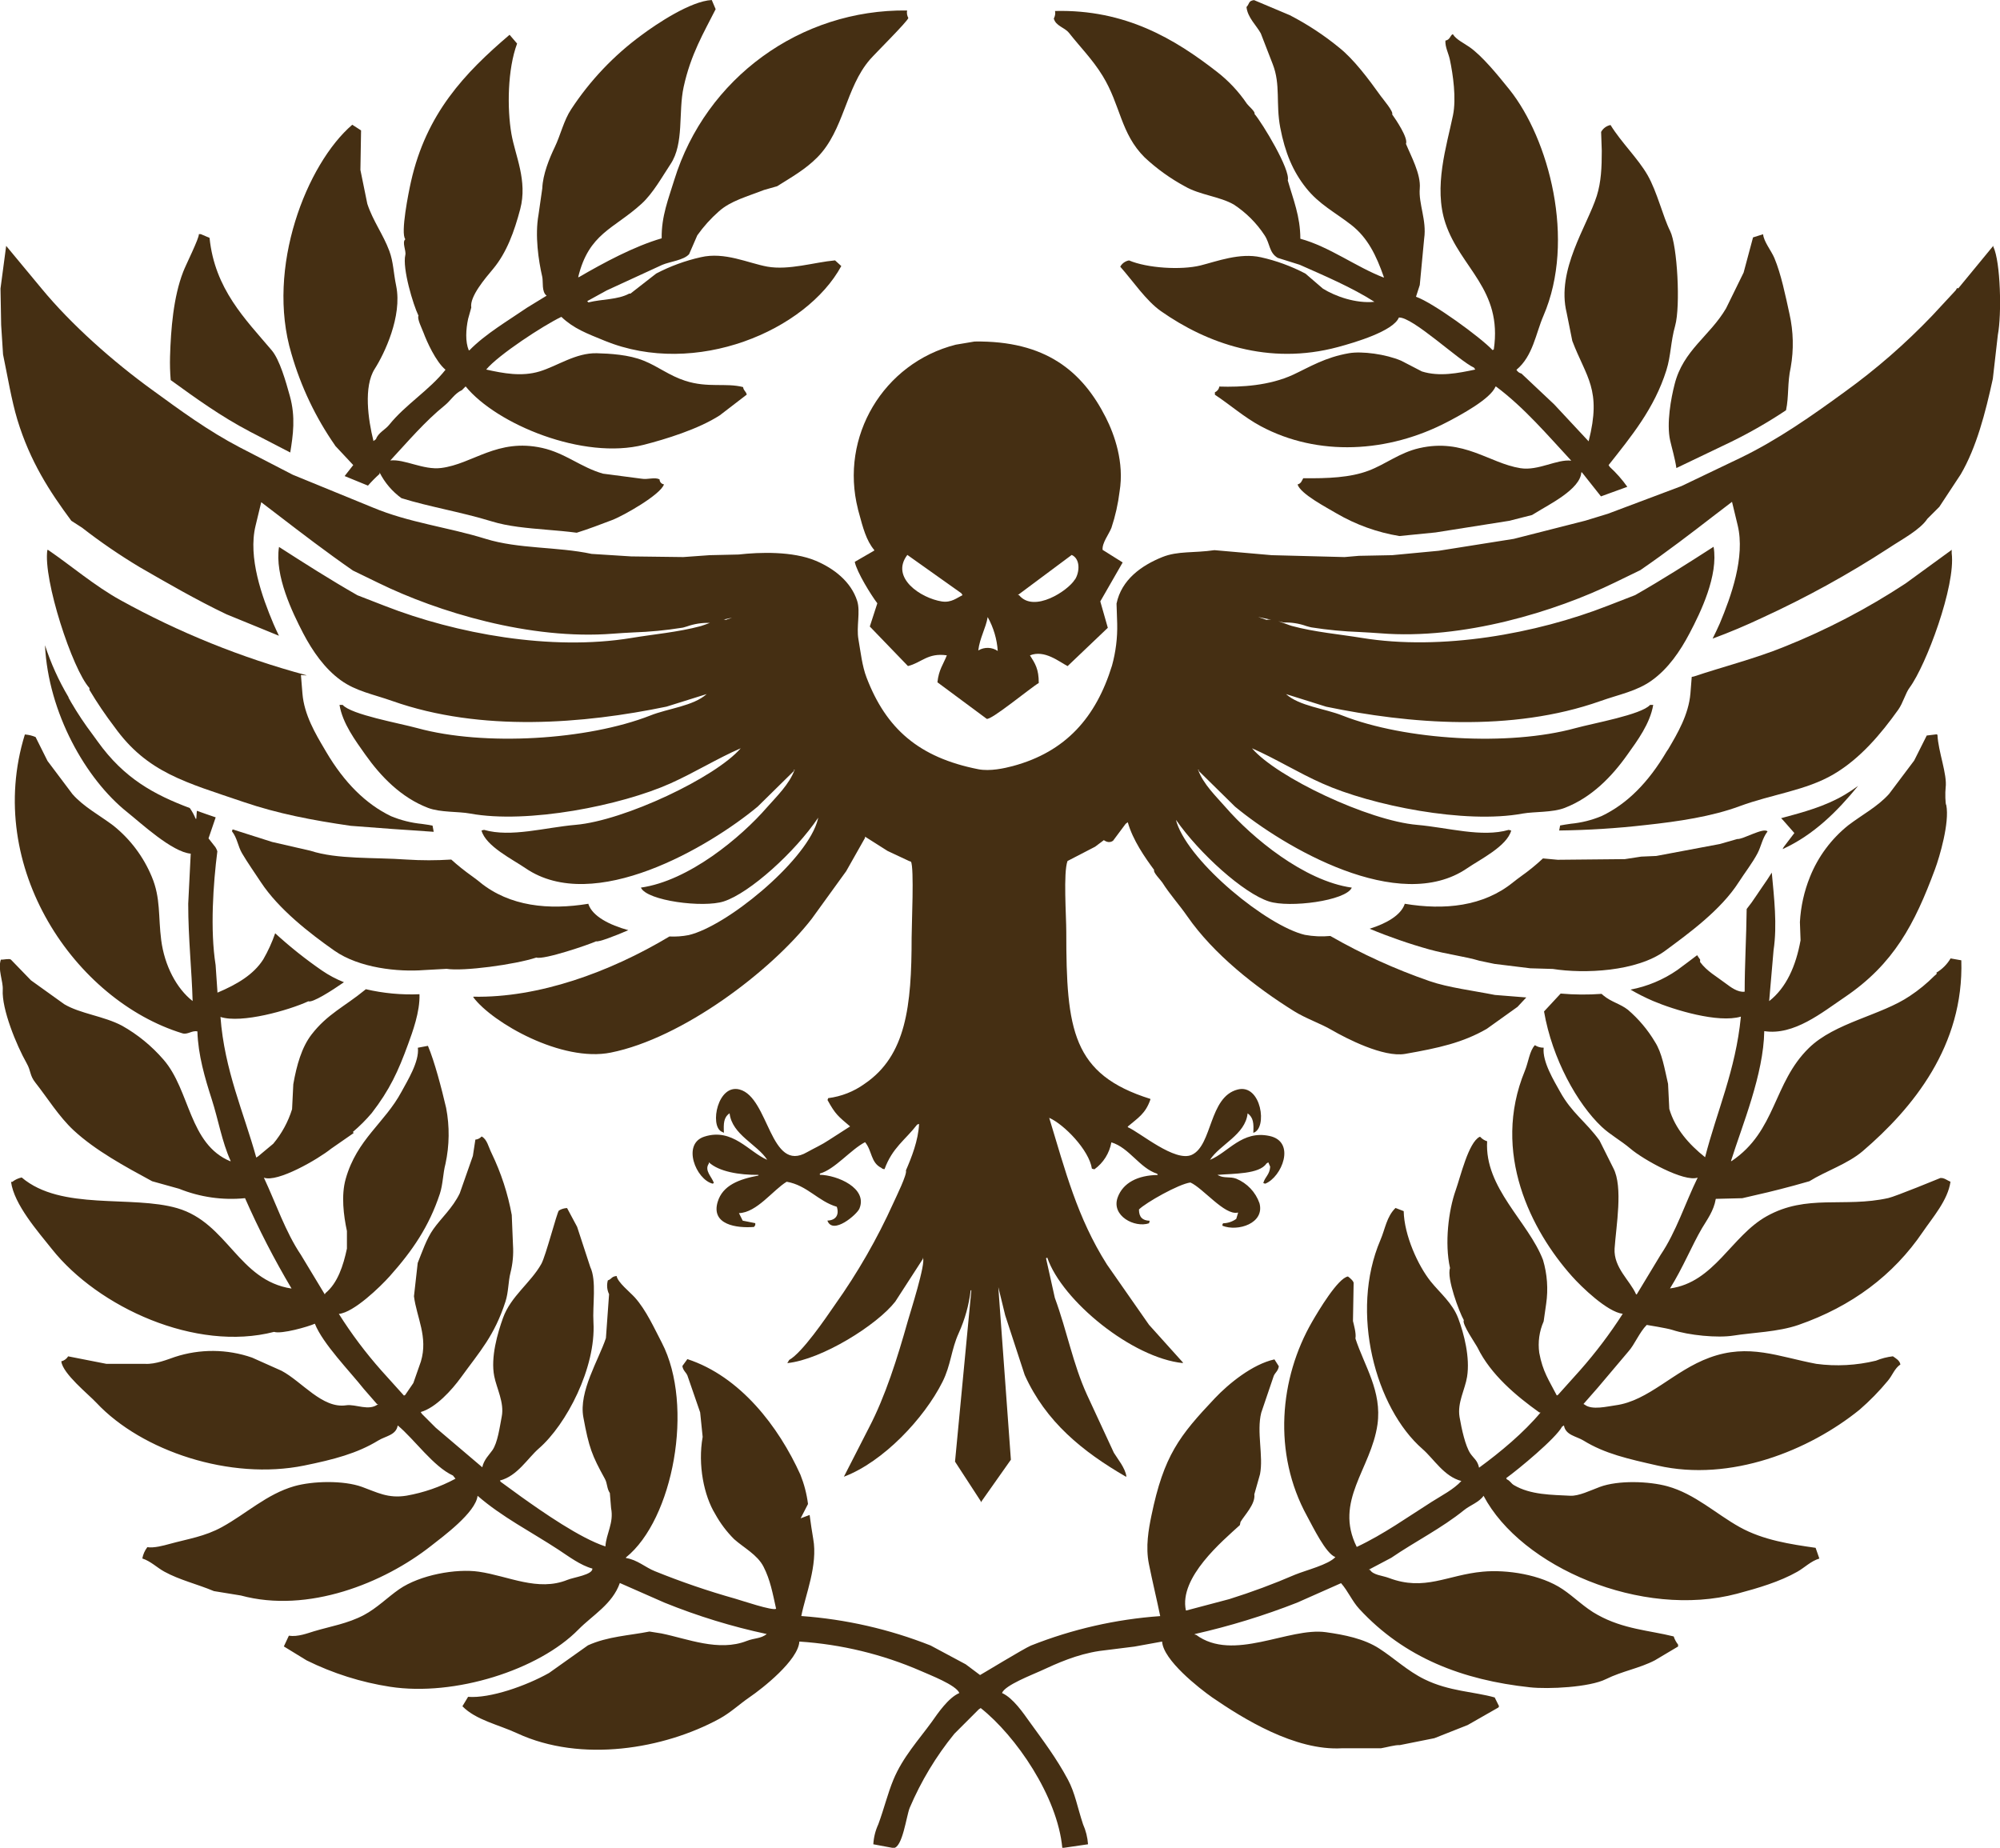 <?xml version="1.0" encoding="UTF-8"?>
<svg id="Layer_2" data-name="Layer 2" xmlns="http://www.w3.org/2000/svg" viewBox="0 0 518.46 479">
  <g id="Layer_1-2" data-name="Layer 1">
    <g>
      <path d="M462.12,220.11c8.1-3.71,14.16-9.79,19.55-16.38-1.13.83-2.31,1.61-3.52,2.33-5.09,3-10.65,4.48-16.03,5.93l-.4.11c.18.16.35.34.51.52l2.92,3.33-2.69,3.53c-.14.2-.26.41-.35.64Z" style="fill: #452f13;"/>
      <path d="M277.06,8.45c2.91,3.71,6.16,6.94,8.78,11.22,4.64,7.55,4.64,14.94,10.9,21.15,3.14,2.93,6.64,5.45,10.42,7.49,3.87,2.25,9.04,2.61,12.69,4.72,3.17,2.08,5.89,4.79,7.97,7.97,1.44,2.17,1.14,4.51,3.41,5.85l5.7,1.79c6.49,2.88,13.52,5.87,19.36,9.6-4.88.49-10.2-1.46-13.34-3.41l-4.55-3.91c-3.65-1.91-7.53-3.34-11.55-4.23-5.46-1.22-11.44,1.07-15.62,2.12-5.03,1.25-13.84.71-18.55-1.3-.97.17-1.8.77-2.28,1.62,3.37,3.81,6.7,8.83,10.58,11.55,11.84,8.3,27.83,14.14,45.88,9.28,4.38-1.18,14.31-4.11,15.77-7.64,3.48-.27,15.6,11.22,19.48,12.99l.32.49c-4.44.93-9.28,1.92-13.83.49l-5.37-2.78c-4-1.71-10.15-2.52-13.51-1.95-6.22,1.07-10.2,3.57-14.48,5.57-6.17,2.85-13.51,3.27-19.16,3.08-.09.66-.53,1.22-1.14,1.47v.65c3.94,2.59,7.56,5.83,11.87,8.14,14.84,7.95,33.09,6.95,48.49-1.14,3.09-1.62,11.13-5.89,12.37-9.11h.17c7.3,5.45,13.35,12.6,19.48,19.2-3.71-.45-8.55,2.69-13.18,1.95-8.08-1.28-14.68-7.83-26.2-5.2-5.14,1.17-8.71,4.17-13.18,5.85-4.73,1.79-10.58,2.03-16.92,1.95-.42.75-.53,1.34-1.47,1.62.77,2.49,7.69,6.05,10.08,7.49,5.03,2.94,10.56,4.93,16.31,5.88l9.37-.93,19.11-3.02,5.91-1.5c.35-.2.71-.42,1.05-.63,3.21-2.03,11.48-6.03,11.72-10.42h.17l4.93,6.22,6.83-2.48c-1.32-1.87-2.84-3.59-4.53-5.14l-.32-.49c5.92-7.5,11.86-14.68,14.97-24.57,1.21-3.83,1.09-7.34,2.28-11.55,1.42-5.06.57-20.85-1.3-24.57s-3.36-10.14-5.85-14.48-6.8-8.45-9.6-12.99c-1.04.21-1.93.86-2.44,1.79l.17,4.88c0,4.3-.15,8.06-1.3,11.72-2.46,7.76-10.53,19.18-7.81,30.26l1.47,7.32c3.61,9.5,7.68,12.54,4.23,26.03l-8.95-9.6-8.46-7.97c-.55-.13-1.02-.48-1.3-.97,4.29-3.59,4.98-9.34,6.99-13.99,8.5-19.68,1.35-45.96-8.79-58.64-3.19-3.97-7.14-8.8-10.42-11.07-1.54-1.06-3.41-1.94-4.23-3.26h-.17c-.59.42-.62,1.4-1.79,1.62-.12,1.62.8,3.29,1.14,4.88.83,3.87,1.72,10.11.82,14.48-1.64,7.95-5.1,18.55-1.95,27.99,3.88,11.61,14.84,17.13,12.53,32.71l-.32.17c-3.09-3.3-15.47-12.32-19.85-13.83l.98-3.04,1.14-12.06c.69-4.74-1.49-8.99-1.14-12.99.32-3.71-2.32-8.46-3.58-11.55.64-1.49-2.61-6.28-3.58-7.64.46-.64-2.45-4.04-2.93-4.72-3.18-4.44-6.96-9.5-10.74-12.53-3.98-3.27-8.29-6.1-12.86-8.46l-9.28-3.91c-1.52.19-1.15,1-1.95,1.79.28,2.74,2.61,4.8,3.71,6.84l3.09,7.97c2.09,5.34.76,10.2,1.95,16.44,1.24,6.49,3.27,11.34,6.67,15.62,3.4,4.29,7.42,6.26,11.72,9.6,4.29,3.34,6.49,7.9,8.46,13.51v.17c-7.23-2.78-14.09-8.02-21.64-10.08,0-5.81-1.86-10.2-3.26-15.13.76-2.72-6.58-14.84-8.63-17.24.35-.47-1.61-2.11-1.95-2.61-2.14-3.16-4.76-5.96-7.77-8.29-10.9-8.49-23.71-16.22-41.98-15.77.13.67.01,1.36-.32,1.95.5,1.96,2.81,2.3,3.91,3.7Z" style="fill: #452f13;"/>
      <path d="M432.96,114.21c.34,1.56,1.28,4.75,1.61,7.12l14.28-6.84c4.89-2.4,9.61-5.12,14.14-8.14.77-3.56.32-7.1,1.22-11.13.81-4.59.7-9.29-.32-13.83-1.04-4.75-2.18-10.35-3.91-14.48-.8-1.91-2.78-4.3-2.93-6.19l-2.61.82-2.44,9.11-4.55,9.28c-4.19,7.17-11.13,10.85-13.34,19.68-.92,3.55-2.15,10.16-1.15,14.61Z" style="fill: #452f13;"/>
      <path d="M86.85,115.51l4.72,5.05-2.23,2.85,6.05,2.48c.94-1.07,1.94-2.09,3.01-3.04v-.37c1.33,2.64,3.27,4.92,5.67,6.66,3.63,1.13,7.36,1.99,11.22,2.89s8.06,1.86,12.22,3.14c4.16,1.29,9.14,1.73,14.27,2.16,2.54.21,5.14.43,7.73.77,3.21-1,6.17-2.16,9.1-3.26,2.93-1.09,12.69-6.63,13.51-9.28-.65-.08-1.14-.64-1.14-1.3-1.36-.64-2.98.13-4.72-.17l-9.93-1.3c-5.75-1.63-9.76-5.33-15.77-6.67-11.67-2.59-17.98,4.17-26.2,5.2-4.64.58-9.53-2.38-13.18-1.95,4.57-4.91,8.91-10.08,14.16-14.32,1.49-1.21,2.53-3.07,4.4-3.91l.97-.97c8.01,9.83,30.53,19.15,46.21,15.13,5.57-1.43,14.08-4.02,19.68-7.64l6.99-5.37c-.3-1.01-.74-.85-.97-1.95-4.47-1.15-9.09.28-14.97-1.62-4.21-1.36-7.02-3.71-10.74-5.2-3.87-1.6-8.91-1.86-12.2-1.95-5.51-.12-10.2,3.32-14.84,4.72-4.64,1.4-9.37.5-13.83-.49,3.14-3.79,14.73-11.38,19.48-13.66,3.25,3.08,6.59,4.29,11.22,6.19,23.59,9.66,52.28-2.65,61.35-19.36l-1.62-1.47c-5.37.48-11.95,2.62-17.57,1.62-5.05-.93-11.02-3.89-17.24-2.44-4.02.9-7.9,2.32-11.55,4.23l-6.67,5.2h-.32c-3.05,1.63-6.9,1.38-10.58,2.28l-.32-.32,5.05-2.78,14.38-6.62c2.04-.87,5.57-1.19,6.99-2.78l2.12-4.88c1.61-2.27,3.48-4.35,5.57-6.19,3.08-2.78,7.48-3.9,11.72-5.57l3.41-.97c3.71-2.34,7.3-4.34,10.42-7.49,6.93-7,7.31-18.07,13.66-25.38,1.27-1.47,9.68-9.8,9.93-10.74-.33-.59-.45-1.28-.32-1.95-27.63-.35-52.2,17.53-60.36,43.93-1.47,4.83-3.36,9.41-3.26,15.13-7.17,2.09-15.07,6.35-21.48,10.08h-.17c2.78-11.44,9.21-12.44,16.44-19.04,3-2.74,5.41-7.13,7.49-10.25,3.59-5.38,1.98-13.42,3.41-20.01,1.86-8.53,5.23-14.08,8.3-20.18l-1.01-2.37c-5.45.27-14.31,6.18-18.22,9.11-7.17,5.26-13.34,11.76-18.22,19.2-1.91,2.86-2.78,6.75-4.23,9.76-1.45,3.01-3.14,7.18-3.26,10.74l-.98,6.85c-.97,5.43,0,11.87.97,16.1.29,1.28-.22,3.9,1.14,4.88l-5.05,3.09c-4.91,3.37-10.84,6.83-14.97,11.07h-.17c-.93-2.24-.75-5.41-.17-8.14l.82-2.93c-.48-2.84,3.65-7.63,5.7-10.08,3.47-4.18,5.45-9.61,6.99-15.45,1.94-7.37-1.3-13.85-2.28-19.48-1.15-6.63-1.01-16.8,1.47-23.43l-1.95-2.28c-11.67,9.93-21.58,20.41-25.55,38.03-.63,2.78-2.78,13.47-1.47,14.97-.93.76.25,3,0,4.06-.83,3.46,2.04,12.99,3.41,15.77-.43.71.93,3.41,1.3,4.4.81,2.2,3.17,7.5,5.7,9.6-4.14,5.28-10.35,8.99-14.61,14.29-1.01,1.26-2.87,2.07-3.41,3.71l-.65.49c-1.4-5.57-2.6-14.12.32-18.71,2.5-3.91,7.16-13.63,5.57-21.48-.74-3.56-.71-6.21-1.79-9.11-1.58-4.27-4.21-7.69-5.7-12.2l-1.79-8.78.17-10.25-2.28-1.47c-11.78,10.1-22.47,37.04-15.77,59.37,2.45,8.5,6.27,16.54,11.33,23.79Z" style="fill: #452f13;"/>
      <path d="M444.81,310.78l6.84-.17c4.81-1.09,8.4-1.92,13.34-3.26l4.06-1.14c4.21-2.64,9.86-4.43,13.83-7.81,12.99-11.13,26.25-27.3,25.55-49.46l-2.78-.49c-.9,1.53-2.18,2.81-3.71,3.71.4.25-.31.63-.49.82-1.94,1.94-4.06,3.69-6.35,5.2-7.42,5.04-19.48,6.9-26.2,13.51-9.28,9.06-8.43,21.51-20.01,29.29h-.17c2.94-9.36,8.45-22.44,8.63-33.68,7.69,1.2,15-4.85,20.83-8.78,12.76-8.62,18.16-18.98,23.43-33.19,1.2-3.23,3.8-12.06,2.93-16.6-.27-.22-.32-3.3-.17-4.55.45-3.47-1.91-9.28-2.12-13.66l-.17-.17-2.61.32-3.26,6.49-6.49,8.63c-2.97,3.33-6.99,5.4-10.58,8.14-4.41,3.53-7.84,8.14-9.94,13.38-1.51,3.74-2.39,7.69-2.61,11.72l.17,4.72c-1.22,6.73-3.71,12.3-8.14,15.77l1.14-13.18c.99-6.62.12-13.75-.46-20.13-.75,1.22-1.57,2.41-2.37,3.56-.61.93-1.2,1.73-1.72,2.53-.75,1.16-1.56,2.27-2.42,3.34-.08,7.18-.52,14.57-.52,21.43-1.76.26-3.71-1.23-4.88-2.11-2.44-1.86-4.85-3.13-6.67-5.57v-.65c-.28-.37-.53-.75-.77-1.13-1.64,1.26-3.23,2.44-4.69,3.52l-.43.32c-3.65,2.53-7.79,4.26-12.15,5.09,1.88,1.1,3.83,2.08,5.83,2.94,5.47,2.33,16.9,5.8,22.78,4.06-1.34,13.91-6.28,24.65-9.28,36.45-4.23-3.37-7.78-7.42-9.28-12.53l-.32-6.49c-.93-4.03-1.55-8.01-3.41-10.9-1.86-3.13-4.23-5.93-6.99-8.3-2-1.57-4.28-1.99-6.35-3.71l-.48-.42c-3.53.26-7.08.23-10.61-.08l-4.31,4.64c2.12,12.31,8.65,23.96,14.93,29.88,2.22,2.1,4.93,3.53,7.49,5.7,3.24,2.78,13.91,8.75,17.41,7.49-3.23,6.59-5.57,14.06-9.6,20.01l-6.19,10.25h-.18c-1.54-3.56-5.86-6.91-5.57-11.87.39-5.82,2.24-15.95-.32-20.83l-3.58-7.16c-3.57-4.94-7.19-7.13-10.25-12.69-1.5-2.72-4.64-7.78-4.23-11.39-.81.02-1.61-.21-2.28-.65-1.4,1.48-1.66,4.38-2.61,6.67-8.74,21.22,1.72,41.46,12.2,53.21,2.47,2.78,9.18,9.28,13.18,9.76-3.31,5.16-7.01,10.05-11.07,14.65l-5.7,6.35-.32.17c-2-3.91-3.65-6.14-4.55-11.07-.38-2.77.01-5.58,1.14-8.14l.65-4.55c.56-3.81.28-7.7-.82-11.39-3.82-9.94-15.19-18.65-14.48-30.75-.69-.21-1.31-.61-1.79-1.14h-.17c-2.89,1.47-4.94,10.32-6.19,13.83-1.86,5.22-2.91,13.74-1.47,20.18-.93,2.6,2.4,11.44,3.58,13.51-.6.93,3.16,6.29,3.58,7.16,3.37,6.91,9.98,12.48,16,16.76h.32c-4.36,5.23-10.43,10.29-15.95,14.32-.42-1.95-1.39-2.39-2.28-3.71-1.28-1.95-2.23-6.22-2.78-9.43-.62-3.71,1.43-7.14,1.95-10.42.8-5.01-.78-11.13-2.28-15.13-1.5-4-4.75-6.6-7.16-9.6-3.27-4.09-6.86-11.94-6.99-18.22l-2.12-.82c-2.31,2.24-2.68,5.44-3.91,8.3-8.03,18.73-1.24,43.6,10.9,54.18,2.98,2.6,5.57,7.12,10.08,8.3-1.99,2.18-5.1,3.76-7.64,5.37-6.3,3.98-12.47,8.43-19.48,11.72-5.95-11.93,3.71-20.17,5.37-31.73,1.21-8.62-3.39-15.19-5.7-22.26v-.17c.22-1.18-.44-3.5-.65-4.4l.17-9.76c.11-.5-.93-1.41-1.47-1.79-2.62.43-7.68,8.96-9.28,11.72-8.44,14.59-10.31,34.08-1.3,50.44,1.5,2.74,4.85,9.71,7.32,10.58-1.79,1.97-7.6,3.4-10.42,4.55-5.58,2.41-11.28,4.53-17.09,6.35l-11.07,2.93h-.17c-1.86-8.55,9.52-18.03,13.99-22.12l.17-.82c.97-1.69,3.92-4.64,3.58-7.16l1.47-5.2c.93-4.69-.93-11.01.32-15.95l3.26-9.6c.4-.85,1.12-1.24,1.3-2.44l-1.14-1.79c-5.73,1.27-11.88,6.31-15.45,10.08-9.2,9.74-13.22,14.84-16.44,30.43-.72,3.51-1.56,8.05-.65,12.53.93,4.64,2.09,9.39,2.93,13.51-11.5.81-22.8,3.39-33.52,7.64-1.73.71-13.11,7.65-13.18,7.64l-3.71-2.78-9.11-4.88c-10.72-4.24-22.02-6.81-33.52-7.64,1.06-5.46,4.33-13.17,3.09-20.01-.35-1.97-.64-4.08-.93-6.19l-2.33.87,1.91-3.71c-.33-2.61-1-5.17-1.98-7.62-5.65-12.47-15.58-25.45-29.29-29.94l-1.3,1.79c.18,1.2.93,1.59,1.3,2.44l3.31,9.58.65,6.35c-1.3,7.28.35,15.28,3.26,20.01,1.31,2.38,2.96,4.57,4.88,6.49,2.52,2.25,6.05,4.04,7.64,7.16,1.75,3.42,2.34,6.77,3.26,10.9-.93.58-8.86-2.12-10.58-2.61-7.08-1.99-14.03-4.37-20.84-7.13-2.39-.93-4.64-3.02-7.49-3.41v-.17c12.2-9.81,17.76-39.3,9.28-55.66-1.94-3.71-4.06-8.45-6.99-11.72-1.24-1.38-4.48-3.94-4.72-5.57-1.45.17-1.16.75-2.28,1.14-.33,1.19-.22,2.47.32,3.58l-.82,11.39c-1.86,5.61-7.08,13.84-5.85,20.5,1.46,7.94,2.24,9.91,5.57,15.95.7,1.27.48,2.49,1.3,3.71l.32,3.91c.76,3.85-1.27,6.58-1.47,9.93-6.56-2.14-16.28-8.93-21.8-12.86l-5.37-3.91-.17-.32c4.52-1.16,7.12-5.71,10.08-8.3,7.15-6.2,14.84-20.97,14.16-32.71-.27-4.41.86-10.79-.82-14.32l-3.41-10.42-2.61-4.88c-.75.03-1.48.25-2.12.65-.49.44-3.4,11.77-4.55,13.83-2.78,4.94-7.89,8.35-9.93,13.99-1.41,3.94-3.25,10.2-2.28,15.13.62,3.14,2.64,6.83,1.95,10.42-.55,2.85-1.06,6.81-2.44,8.78-.76,1.09-2.2,2.43-2.61,4.4l-12.06-10.25-3.58-3.58-.32-.49c3.91-1.1,8.08-5.72,10.42-8.95,4.94-6.82,8.65-10.76,11.55-19.68.8-2.45.7-5.17,1.3-7.49.59-2.34.81-4.75.65-7.16l-.32-7.81c-1.01-5.53-2.76-10.89-5.2-15.95-.87-1.75-1.18-3.65-2.61-4.4-.41.47-1,.77-1.62.82l-.65,4.23-3.4,9.69c-1.86,3.84-4.79,6.38-6.84,9.28-1.79,2.52-2.96,6.05-4.06,8.78l-.97,8.63c.69,5.47,3.71,10.56,1.79,16.92l-1.95,5.57-2.11,3.09-.32.17-5.85-6.49c-4.07-4.59-7.76-9.5-11.03-14.69,3.89-.36,10.78-7.08,13.18-9.76,5.96-6.68,10.2-12.93,12.99-21.34.83-2.5.81-5.36,1.47-7.81,1.03-4.77,1.09-9.69.17-14.48-1.18-5.07-3.01-12.06-4.72-16.1l-2.61.49c.43,3.59-2.78,8.68-4.23,11.39-4.37,8.14-11.57,12.31-14.48,22.62-1.21,4.27-.54,9.5.32,13.51v4.55c-.93,4.38-2.4,8.95-5.57,11.55l-.17.32-6.19-10.25c-4-5.93-6.49-13.4-9.6-20.01,3.51,1.35,14.11-4.83,17.41-7.49l5.85-4.06-.17-.32c1.76-1.49,3.39-3.12,4.88-4.88,4.64-6.01,6.86-10.82,9.43-17.89,1.1-3.03,3.1-8.35,2.94-12.91-4.68.2-9.36-.24-13.91-1.3l-.25.21c-5.23,4.29-9.73,6.22-13.83,11.55-2.54,3.3-3.85,7.92-4.72,12.86l-.32,6.49c-1.02,3.28-2.68,6.32-4.88,8.95l-3.91,3.26-.49.32c-3.21-11.62-8.25-22.63-9.28-36.45,5.44,1.77,17.72-1.73,22.78-4.06,1.03.46,5.96-2.67,9.23-4.94-2-.79-3.9-1.8-5.67-3.01-4.27-2.94-8.34-6.18-12.16-9.68-.81,2.35-1.84,4.61-3.08,6.76-2.53,3.98-6.82,6.49-11.87,8.63l-.49-7.16c-1.45-9.1-.62-21.11.45-29.48-.12-.37-.28-.73-.49-1.06l-1.8-2.29,1.86-5.45c-1.67-.57-3.29-1.12-4.88-1.7-.06.7-.12,1.38-.15,2.07h-.16c-.4-.98-.91-1.92-1.52-2.78-9.28-3.49-17.04-7.7-23.87-17.24l-1.3-1.79c-2.02-2.67-3.88-5.45-5.57-8.35l-.69-1.23v-.12c-2.53-4.25-4.58-8.78-6.11-13.48.85,17.52,10.58,34.73,21.34,43.29,3.58,2.86,11.6,10.32,16.44,10.74l-.65,12.99c0,9.01.93,17.31,1.14,25.22-4.18-3.26-7.28-9.2-8.14-15.77-.8-6.18-.11-10.91-2.44-16.44-2.15-5.19-5.58-9.76-9.97-13.27-3.6-2.72-7.62-4.8-10.58-8.14l-6.49-8.63-3.09-6.19c-.83-.35-1.71-.57-2.61-.65h-.17c-10.67,34.5,13.14,68.96,40.82,77.45,1.38.43,2.5-.81,3.91-.49.18,6.12,1.96,12.12,3.71,17.57,1.75,5.45,2.63,10.96,4.88,15.95v.17c-10.83-4.46-10.42-18.4-17.39-26.39-3.05-3.52-6.68-6.5-10.74-8.78-4.74-2.51-10.83-3.1-14.97-5.57l-8.63-6.19-5.2-5.37c-.43-.35-1.92.06-2.61,0-.85,2.55.62,5.57.49,7.81-.3,5.02,3.56,14.39,6.19,19.04,1.2,2.12.73,3.09,2.28,5.05,3.06,3.87,6.09,8.81,9.93,12.37,5.63,5.21,13.26,9.35,20.33,13.18l6.99,1.95c5.42,2.18,11.28,3.02,17.09,2.44,3.54,8.05,7.57,15.87,12.06,23.43-13.81-2.09-16.52-17-29.61-20.83-11.84-3.45-30.11.75-40.35-7.97-.89.19-1.72.58-2.44,1.14h-.32c.78,5.87,6.99,12.9,10.58,17.41,11.99,15.1,37.31,26.73,57.6,21.48,1.92.64,8.88-1.35,10.58-2.12,2.03,5.17,9.07,12.34,12.69,16.92l3.41,3.91h.32c-2.41,1.94-5.81-.05-8.3.32-6.17.93-11.44-6.13-16.76-8.95l-7.64-3.41c-6.47-2.25-13.5-2.3-20.01-.17-1.86.64-5,1.92-7.64,1.79h-10.09l-9.93-1.95c-.4.65-1.05,1.12-1.79,1.3.43,3.26,6.99,8.47,9.11,10.74,11.79,12.57,34.74,20.16,53.86,16.27,7.66-1.56,13.72-3.14,19.2-6.49,1.86-1.16,4.64-1.36,5.05-3.91,4.36,3.63,9.22,10.66,14.32,12.99l.65.82c-3.97,2.14-8.25,3.62-12.69,4.4-4.82.79-7.65-.88-11.55-2.28-4.79-1.73-12.79-1.54-17.57-.17-7.11,2.05-12.41,7.12-18.71,10.58-4.49,2.47-8.7,3.04-13.66,4.4-1.5.41-3.98,1.09-5.7.82-.66.86-1.1,1.87-1.3,2.93,2.16.69,3.83,2.39,5.7,3.41,3.99,2.19,8.53,3.23,12.86,5.05l6.99,1.14c17.4,4.71,37.05-3.22,49.3-12.86,3.03-2.38,11.58-8.64,12.06-12.99,6.32,5.5,13.8,9.28,20.99,13.99,2.52,1.65,5.67,4.05,8.78,4.88.06,1.62-4.84,2.25-6.49,2.93-7.67,3.1-15.27-1-22.94-2.12-5.92-.86-15.27.82-20.67,4.55-3.01,2.09-5.76,4.89-9.11,6.67-4.23,2.25-8.74,2.95-12.99,4.23-1.63.49-4.17,1.5-6.49,1.14l-1.3,2.78,5.91,3.62c6.82,3.37,14.12,5.68,21.64,6.84,16.7,2.57,38.52-4.35,48.81-14.84,3.71-3.76,8.8-6.56,10.74-12.06l11.57,5.09c8.59,3.48,17.46,6.21,26.52,8.14-1.61,1.25-3.17.99-5.2,1.79-7.27,2.84-15.3-.56-22.12-1.95l-3.09-.49c-5.23,1.04-10.82,1.25-15.95,3.58l-10.08,7.16c-6.02,3.38-15.28,6.62-20.99,6.19l-1.47,2.44c3.52,3.59,9.28,4.73,14.16,6.99,16.7,7.76,38.14,4.04,52.39-3.71,2.99-1.63,5.11-3.71,7.81-5.57,3.5-2.38,12.68-9.64,12.99-14.48,10.88.71,21.55,3.29,31.54,7.64,2.17.98,9.09,3.6,9.93,5.7-2.86,1.22-5.57,5.24-7.16,7.49-3.36,4.64-7.5,9.12-9.93,14.97-1.51,3.65-2.32,7.2-3.91,11.55-.76,1.64-1.2,3.4-1.3,5.2l5.2.97c2.37,0,3.36-8.29,4.23-10.42,2.94-6.91,6.83-13.37,11.57-19.19l6.35-6.35.49-.32c9.11,7.21,19.92,22.91,21.15,36.28l6.67-.97c-.13-1.8-.57-3.56-1.3-5.2-1.44-4.34-2.07-8.12-3.91-11.55-3.04-5.69-6.49-10.2-9.93-14.97-1.63-2.27-4.29-6.22-7.16-7.49.71-2.01,7.86-4.74,9.93-5.7,4.46-2.06,9.4-4.3,15.3-5.2l9.11-1.14,7.16-1.3c.31,4.82,9.55,12.06,12.99,14.48,7.92,5.43,21.47,13.91,33.68,13.18h10.08c1.57-.26,3.58-.88,4.88-.82l8.95-1.79,8.63-3.41,7.97-4.55.17-.32-1.13-2.28c-5.27-1.51-11.82-1.56-18.22-4.72-4.38-2.15-7.79-5.43-11.72-7.97s-9.01-3.56-13.83-4.23c-9.63-1.35-24.05,7.85-33.68.65h-.29v-.17c9.03-2.04,17.9-4.76,26.52-8.14l11.39-5.05c1.86,2.12,2.85,4.64,4.72,6.67,11.71,12.69,26.79,18.45,44.26,20.33,4.78.52,15.42,0,19.68-2.12,4.27-2.11,8.65-2.78,12.69-4.88l6.02-3.58v-.49c-.5-.63-.89-1.35-1.14-2.12-6.33-1.58-12.99-1.86-19.68-5.57-3.35-1.8-6.08-4.64-9.11-6.67-5.69-3.83-14.49-5.12-20.67-4.55-9.28.84-15.05,5.17-24.41,1.62-1.66-.63-4.04-.71-4.88-2.12h-.32l5.85-3.09c6.23-4.26,13.11-7.69,18.88-12.37,1.58-1.28,3.91-2.03,5.05-3.71,9.75,18.48,40.99,31.95,65.73,25.38,5.45-1.45,11.07-3.11,15.62-5.7,1.86-1.05,3.54-2.78,5.7-3.41l-.97-2.78c-6.49-.93-13.56-1.97-19.68-5.37s-11.6-8.61-18.71-10.58c-4.81-1.33-12.79-1.61-17.57.17-2.48.93-5.44,2.39-7.64,2.28-4.75-.25-10.32-.19-14.65-2.78-.69-.41-.93-1.1-1.79-1.47l-.17-.32c3.13-2.25,12.86-10.29,14.48-13.34l.49-.32c.41,2.54,3.18,2.78,5.05,3.91,5.57,3.43,11.53,4.75,19.2,6.49,18.97,4.34,39.34-3.91,52.39-14.48,2.64-2.29,5.09-4.79,7.32-7.49,1.18-1.37,1.73-3.21,3.26-4.23-.2-1.08-1.22-1.6-1.95-2.12-1.51.18-2.99.56-4.4,1.14-5.06,1.23-10.3,1.51-15.45.82-9.87-1.86-17.45-5.36-27.66-1.62-9.33,3.41-15.77,11.22-24.41,12.37-2.06.27-6.09,1.32-7.97-.17l-.32-.17,3.71-4.23,7.97-9.43c1.55-1.71,2.83-4.94,4.72-6.84,0,0,5.28.84,6.67,1.3,4.22,1.39,11.66,2.12,15.77,1.47,4.9-.79,11.6-.93,16.92-2.78,13.73-4.78,24.57-12.85,32.22-24.12,2.56-3.76,6.49-8.21,7.16-12.99-.85-.34-1.62-1.05-2.61-.97,0,0-11.69,4.81-13.51,5.2-11.47,2.55-21.11-1.12-31.54,4.72-9.16,5.12-13.57,17.16-25.05,18.71,3.34-5.33,5.67-11.13,8.3-15.62,1.34-2.24,3.05-4.51,3.56-7.55Z" style="fill: #452f13;"/>
      <path d="M64.63,111.81l10.61,5.49c.73-4.47,1.42-9.18-.1-14.64-1.01-3.63-2.61-9.39-4.72-11.87-6.81-8.04-14.75-15.84-16.1-29.13l-2.28-.97h-.49c.13,1-3.4,8.01-4.06,9.76-2.55,6.57-3.2,14.92-3.41,21.96-.06,2.04,0,4.09.17,6.12,6.48,4.7,13.2,9.53,20.4,13.28Z" style="fill: #452f13;"/>
      <path d="M222.4,132c.1.38.2.76.31,1.13.93,3.46,1.86,7.04,3.91,9.43v.17l-5.04,2.92c.51,2.62,4.25,8.65,5.85,10.74l-1.95,6.02,9.89,10.25c3.54-.87,5.11-3.49,10.08-2.78-.93,2.37-2.09,3.71-2.44,6.99l12.76,9.46c1.01.56,11.43-8.08,13.51-9.28,0-3.65-.93-5.02-2.28-7.16,3.78-1.53,7.58,1.67,9.76,2.78l10.42-9.93-1.95-6.84,5.8-10.1-5.2-3.26c-.19-1.76,1.62-4.03,2.28-5.7,1.02-3.06,1.73-6.23,2.12-9.43,1.25-7.52-1.32-14.75-3.58-19.2-6.09-11.99-15.6-19.94-34.01-19.68l-4.88.82c-18.77,4.77-30.13,23.86-25.35,42.63ZM277.83,143.86c2.26,1.04,2.07,4.42.85,6.36h-.04c-1.73,2.88-10.63,8.78-14.48,4.05h-.32l13.99-10.42ZM256.04,159.97c1.51,2.7,2.4,5.7,2.61,8.78-1.5-1.01-3.46-1.07-5.02-.15h-.03c.4-3.29,1.93-5.67,2.44-8.64ZM235.21,143.85l13.99,9.93.32.49c-1.38.67-2.91,2.02-5.33,1.65h-.03c-5.47-.86-13.45-6.17-8.95-12.07Z" style="fill: #452f13;"/>
      <path d="M399.99,222.52c-1.75,1.64-3.61,3.16-5.57,4.55-.82.6-1.6,1.18-2.17,1.64-7.69,6.27-17.82,7.29-28.12,5.57v.11c-1.01,2.88-4.7,4.99-9.08,6.37,5.04,2.1,10.2,3.89,15.46,5.36,4.58,1.27,9.28,1.81,12.99,2.93l3.91.82,9.28,1.14,5.85.17c8.11,1.28,21.75.72,29.13-4.72,6.21-4.58,14.45-10.58,19.04-17.74,1.59-2.48,3.56-4.99,4.88-7.49.98-1.86,1.24-3.91,2.61-5.7-1.03-1.12-6.38,2.12-7.85,1.97l-4.55,1.3-16.44,3.09-3.91.17-4.23.65-17.41.17-3.81-.35Z" style="fill: #452f13;"/>
      <path d="M79.35,175.02c-16.79-4.52-32.97-11.06-48.19-19.48-6.69-3.71-12.55-8.78-18.71-12.99h-.17c-1.17,7.57,6.49,30.99,10.9,35.8v.49c1.98,3.32,4.15,6.53,6.49,9.6,8.54,11.92,18.55,14.37,33.52,19.48,8.83,3,17.65,4.7,27.73,6.16l10.87.82,10.64.73-.3-1.6c-.8-.17-1.76-.31-2.78-.45-2.75-.27-5.45-.95-8.01-2.01-6.49-3.15-12.06-8.63-16.81-16.7l-.41-.7c-2.35-3.97-5.28-8.91-5.72-14.41l-.39-4.78,1.42.12-.08-.09Z" style="fill: #452f13;"/>
      <path d="M124.42,228.69c-.58-.47-1.35-1.04-2.17-1.64-1.84-1.31-3.6-2.72-5.27-4.23-3.86.25-7.73.25-11.6,0-8.6-.61-17.88,0-24.9-2.28l-9.93-2.28-10.25-3.26-.17.49c1.39,1.77,1.54,3.89,2.61,5.7,1.46,2.48,3.24,5,4.88,7.49,4.64,7.04,12.71,13.3,19.04,17.74,6.49,4.56,16.62,5.57,23.27,5.05l5.85-.32c4.31.69,17.63-1.08,23.27-2.93,1.83.68,13.76-3.39,15.48-4.21.58.27,4.81-1.35,8.35-2.88-4.92-1.36-9.28-3.6-10.34-6.74v-.11c-10.29,1.7-20.41.69-28.12-5.57Z" style="fill: #452f13;"/>
      <path d="M516.73,64.03v-.32l-9.11,11.07c-.3-.37-.47.28-.65.49l-6.02,6.49c-6.97,7.3-14.59,13.95-22.78,19.85-8.35,6.09-17.32,12.41-27.01,17.09l-15.3,7.32-19.04,7.16-5.85,1.79-18.55,4.72-19.48,3.09-12.06,1.14-8.63.17-3.71.32-18.88-.49-14.84-1.3c-5.41.79-9.46.16-13.51,1.79-5.38,2.17-10.58,5.83-11.87,12.06l.17,5.2c.09,3.68-.37,7.35-1.35,10.89-4.12,13.34-11.91,22.32-25.71,26.03-2.19.58-5.91,1.41-8.95.82-15.44-3.04-23.9-10.54-28.96-23.76-1.15-2.99-1.51-6.49-2.11-9.93-.57-3.24.56-7.15-.32-9.93-1.6-5.03-6.07-8.45-10.74-10.42-5.97-2.51-14.52-2.24-20.01-1.62l-7.49.17-6.84.49-13.51-.17-10.25-.65c-8.94-1.91-18.9-1.24-27.5-3.91-9.94-3.08-19.79-4.15-29.29-8.14l-20.67-8.46-13.78-7.12c-8.13-4.24-15.39-9.57-22.62-14.84-10.2-7.37-21.08-17.02-28.76-26.35L1.6,63.74l-1.47,11.07.17,9.43.49,7.64c1.23,5.92,2.16,11.73,3.71,16.92,3.3,10.83,8.35,18.6,13.99,26.2l2.78,1.79c4.78,3.72,9.78,7.14,14.97,10.25,6.98,4.03,14.84,8.57,22.46,12.2l13.61,5.57c-.49-.98-.93-2-1.42-3.09-2.95-6.98-6.65-17.21-4.64-25.44l1.47-6.09,4.97,3.8c5.33,4.09,11.96,9.17,18.8,13.91l6.63,3.22c15.31,7.5,39.3,14.84,60.78,13.15,1.71-.14,3.47-.23,5.33-.33,4.19-.14,8.36-.54,12.5-1.2.24,0,.82-.2,1.32-.34,1.89-.67,3.89-.99,5.9-.93.06-.02.12-.03.17-.04-.97.35-1.87.71-2.45.87-5.84,1.58-12.58,2.16-18.06,3.09-20.78,3.41-45.37-1.11-63.79-8.3l-7.16-2.78c-7.11-4.06-13.75-8.3-20.33-12.53-1.17,7.44,3.47,16.99,6.25,22.36,2.47,4.71,5.6,9.19,9.76,12.2,3.91,2.84,8.51,3.66,13.34,5.37,23.12,8.17,49.77,5.89,71.1,1.47l10.42-3.26c-3.52,3.14-10.01,3.71-14.65,5.57-16.25,6.36-43.03,8.01-60.36,3.26-4.69-1.29-17.1-3.48-19.36-6.02h-.82c.8,4.81,4.11,9.23,6.67,12.86,4.04,5.71,9.29,11.15,16.27,13.83,3.21,1.23,7.83.9,10.9,1.47,14.94,2.76,39.22-2.1,51.95-7.81,6.28-2.82,12.18-6.49,18.22-9.11-6.51,7.56-30.2,18.77-42.79,19.85-7.99.69-16.76,3.32-23.76,1.3l-.65.17c1.11,4.08,8.05,7.47,11.39,9.76,17.75,12.18,47.67-5.54,60.2-15.95l9.43-9.28v-.32h.17c-1.35,3.76-4.71,6.98-7.16,9.76-6.79,7.84-20.32,19.09-32.71,20.83,1.53,3.44,16.22,5.3,21.48,3.58,6.71-2.16,18.5-12.8,24.49-21.71-.1.47-.23.94-.39,1.4-3.52,10.45-23.38,26.72-33.19,29.04-1.64.32-3.32.44-4.99.36-15.49,9.28-33.95,15.96-50.83,15.61v.17c4.94,6.58,22.92,16.89,35.63,14.32,18.55-3.71,41.53-21.09,52.07-34.66l8.95-12.37,4.88-8.63v-.32l5.85,3.71,5.57,2.61.49.17c.86,1.52.17,16.43.17,19.68,0,17.77-1.43,30.61-12.2,37.91-2.79,2.01-6.03,3.28-9.43,3.71l-.17.49c2.07,3.78,2.78,4.21,5.85,6.84l-5.57,3.58c-1.67,1.13-3.71,2.05-5.57,3.09-9.65,5.62-9.84-14.19-17.5-16.24-5.65-1.51-7.79,9.28-4.72,10.9l.65.32c-.11-2.37-.09-3.98,1.47-5.05.64,5.57,7.18,8.04,9.76,12.06-4.71-1.97-9-8.35-16.27-6.02-5.94,1.86-2.21,11.13,2.12,12.2l.32-.17c-.5-1.58-2.57-3.25-1.3-5.05v-.32c2.59,2.42,7.89,3.31,12.86,3.26v.17c-4.93.93-9.28,2.48-10.58,6.84-1.77,5.92,4.9,6.85,9.43,6.49l.32-.49v-.49l-3.26-.65-.97-1.95c4.64-.14,8.78-5.96,12.37-8.14,5.35.93,8.12,5.06,12.99,6.49.68,2.03-.2,3.52-2.44,3.58,1.4,3.84,7.68-1.6,8.3-3.09,2.22-5.33-5.74-8.69-10.25-8.78v-.32c3.87-1.07,7.98-6.2,11.72-8.14,1.86,2.26,1.44,5.31,4.23,6.67.21.22.51.34.82.32,2.04-5.57,5.32-7.5,8.46-11.55l.49-.17c-.19,4.29-1.98,8.77-3.41,12.06.4.93-2.56,6.9-3.26,8.46-4.18,9.25-9.25,18.08-15.13,26.35-2.43,3.53-8.47,12.41-11.87,14.32l-.49.82c8.98-.93,23.28-9.89,27.99-15.95l7.16-11.07v-.32c.86,1.32-3.31,14.31-3.91,16.44-2.72,9.64-5.83,19.54-10.08,27.66l-6.49,12.69c10.2-3.84,20.81-15.12,25.55-24.57,2.22-4.42,2.25-8.35,4.23-12.69,1.59-3.51,2.63-7.24,3.09-11.07h.17l-4.23,44.42,6.67,10.25v.32l7.81-11.07-3.26-44.74,1.79,7.32,5.05,15.45c5.47,12.15,14.99,19.85,26.2,26.35h.17c-.28-2.24-2.36-4.69-3.26-6.19l-7-15.11c-3.63-8-5.07-16.23-8.3-25.05l-2.28-10.25.32-.17c3.85,11.24,22.07,26.02,35.15,27.34v-.17l-8.78-9.76-10.9-15.62c-7.72-12.19-10.78-24.28-14.97-38.03,3.87,1.71,10.34,8.35,11.07,13.18l.65.17c2.32-1.67,3.9-4.18,4.4-6.99,4.64,1.38,7.31,6.68,11.87,8.14l.17.32c-5.18.06-9.05,2.02-10.42,5.85-1.69,4.75,4.42,7.93,8.14,6.67l.17-.65c-1.86-.07-2.78-.93-2.78-2.93,1.76-1.76,10.34-6.62,13.34-6.99,3.29,1.48,8.83,8.52,12.2,7.81h.17l-.49,1.62c-.99.72-2.19,1.12-3.41,1.14l-.17.32v.32c4.02,1.6,11.01-.64,9.6-5.85-1.01-2.88-3.2-5.18-6.02-6.35-1.63-.6-3.09-.06-4.55-.82l-.32-.17c4.19-.35,10.86-.16,12.69-2.93l.49-.32.49,1.14c-.14,2.1-1.32,2.56-1.79,4.23l.49.17c4.3-1.68,8.06-10.87,1.14-12.37-7.13-1.54-10.69,4.25-15.45,6.19,2.54-3.97,9.18-6.49,9.76-12.06,1.52,1.1,1.6,2.64,1.47,5.05,3.77-1.07,2.1-12.81-4.06-11.22-7.48,1.92-6.49,14.41-11.87,16.92-4.35,2.01-13.42-5.79-16.6-7.16v-.17c2.63-2.24,4.58-3.31,5.85-6.99v-.17c-20.25-6.35-21.8-17.86-21.8-43.28,0-4.2-.8-15.37.32-18.39l7.16-3.71,2.26-1.7c.67.48,1.55.76,2.39.15l3.27-4.39.54-.4c1.31,4.64,4.45,9.14,6.84,12.37-.39.54,1.75,2.67,2.12,3.26,1.94,3.08,4.36,5.7,6.49,8.78,6.84,9.84,17.7,18.36,27.66,24.57,3.08,1.92,6.88,3.19,9.76,4.88,3.71,2.15,13.41,7.17,19.04,6.19,8.67-1.52,14.9-2.89,21.15-6.49l7.97-5.7,2.28-2.44-8.14-.65c-5.47-1.09-12.15-1.92-16.92-3.58-8.93-3.09-17.55-7.01-25.74-11.71-2.21.21-4.43.11-6.61-.29-9.81-2.33-29.68-18.55-33.19-29.04-.08-.25-.14-.51-.21-.77,6.11,8.78,17.53,19.04,24.1,21.15,5.25,1.72,19.94-.14,21.48-3.58-12.39-1.73-25.92-13.01-32.71-20.83-2.45-2.81-5.82-6-7.16-9.76h.17v.32l9.43,9.28c12.53,10.38,42.47,28.13,60.2,15.95,3.34-2.29,10.28-5.68,11.39-9.76l-.65-.17c-6.99,2.02-15.74-.6-23.76-1.3-12.59-1.09-36.3-12.29-42.79-19.85,6.03,2.62,11.94,6.33,18.22,9.11,12.76,5.71,37.04,10.59,51.95,7.81,3.07-.54,7.69-.23,10.9-1.47,6.99-2.7,12.24-8.12,16.27-13.83,2.56-3.58,5.87-8.05,6.67-12.86h-.82c-2.25,2.54-14.67,4.73-19.36,6.02-17.32,4.75-44.1,3.11-60.36-3.26-4.66-1.86-11.17-2.45-14.65-5.57l10.42,3.27c21.32,4.42,47.99,6.71,71.1-1.47,4.83-1.72,9.42-2.53,13.34-5.37,4.19-3.01,7.28-7.48,9.76-12.2,2.87-5.44,7.5-14.99,6.22-22.42-6.58,4.23-13.22,8.48-20.33,12.53l-7.16,2.78c-18.41,7.19-43.01,11.72-63.79,8.3-5.48-.9-12.22-1.5-18.06-3.09-.79-.22-2.17-.8-3.5-1.23.46.12.93.22,1.39.34,2.01-.06,4.01.25,5.9.93.51.14,1.08.31,1.32.34,4.14.65,8.32,1.05,12.5,1.2,1.86.1,3.63.2,5.33.33,21.47,1.73,45.45-5.67,60.78-13.15l6.63-3.22c6.85-4.71,13.47-9.79,18.8-13.91l4.97-3.8,1.47,6.09c1.98,8.23-1.72,18.46-4.64,25.44-.62,1.39-1.24,2.7-1.86,3.93,4.37-1.61,8.68-3.43,12.93-5.44,11.31-5.19,22.23-11.2,32.67-17.99,3.46-2.31,8.14-4.72,10.08-7.64l3.09-3.09,5.57-8.46c4.06-6.98,6.36-15.82,8.3-24.73l1.3-11.39c1.03-5.29.71-18.93-1.16-22.83ZM187.6,160.59c.72-.16,1.45-.31,2.17-.46-.53.19-1.06.36-1.59.55-.16-.06-.36-.09-.59-.09ZM328.35,160.7c-.73-.27-1.46-.51-2.2-.76,1.13.22,2.26.46,3.39.72-.47-.06-.89-.07-1.19.05Z" style="fill: #452f13;"/>
      <polygon points="505.94 142.44 505.94 142.54 505.99 142.5 505.94 142.44" style="fill: #452f13;"/>
      <path d="M493.93,151.28c-9.93,6.53-20.5,12.04-31.54,16.44-7.42,3.01-15.85,5.15-23.27,7.64l-.57.11-.34,4.27c-.45,5.49-3.38,10.44-5.72,14.41l-.46.68c-4.78,8.1-10.27,13.57-16.81,16.7-2.55,1.07-5.25,1.75-8.01,2.01-1,.15-1.97.29-2.78.45l-.24,1.3c7.46-.09,14.92-.56,22.34-1.41,8.64-.93,17.21-2.22,24.41-4.88,8.55-3.16,17.21-4.06,24.41-8.3,6.85-4.03,12.23-10.4,16.76-16.76,1.22-1.72,1.86-4.29,2.93-5.7,4.27-5.79,11.97-26.4,10.9-34.82v-.88l-12,8.74Z" style="fill: #452f13;"/>
    </g>
  </g>
</svg>